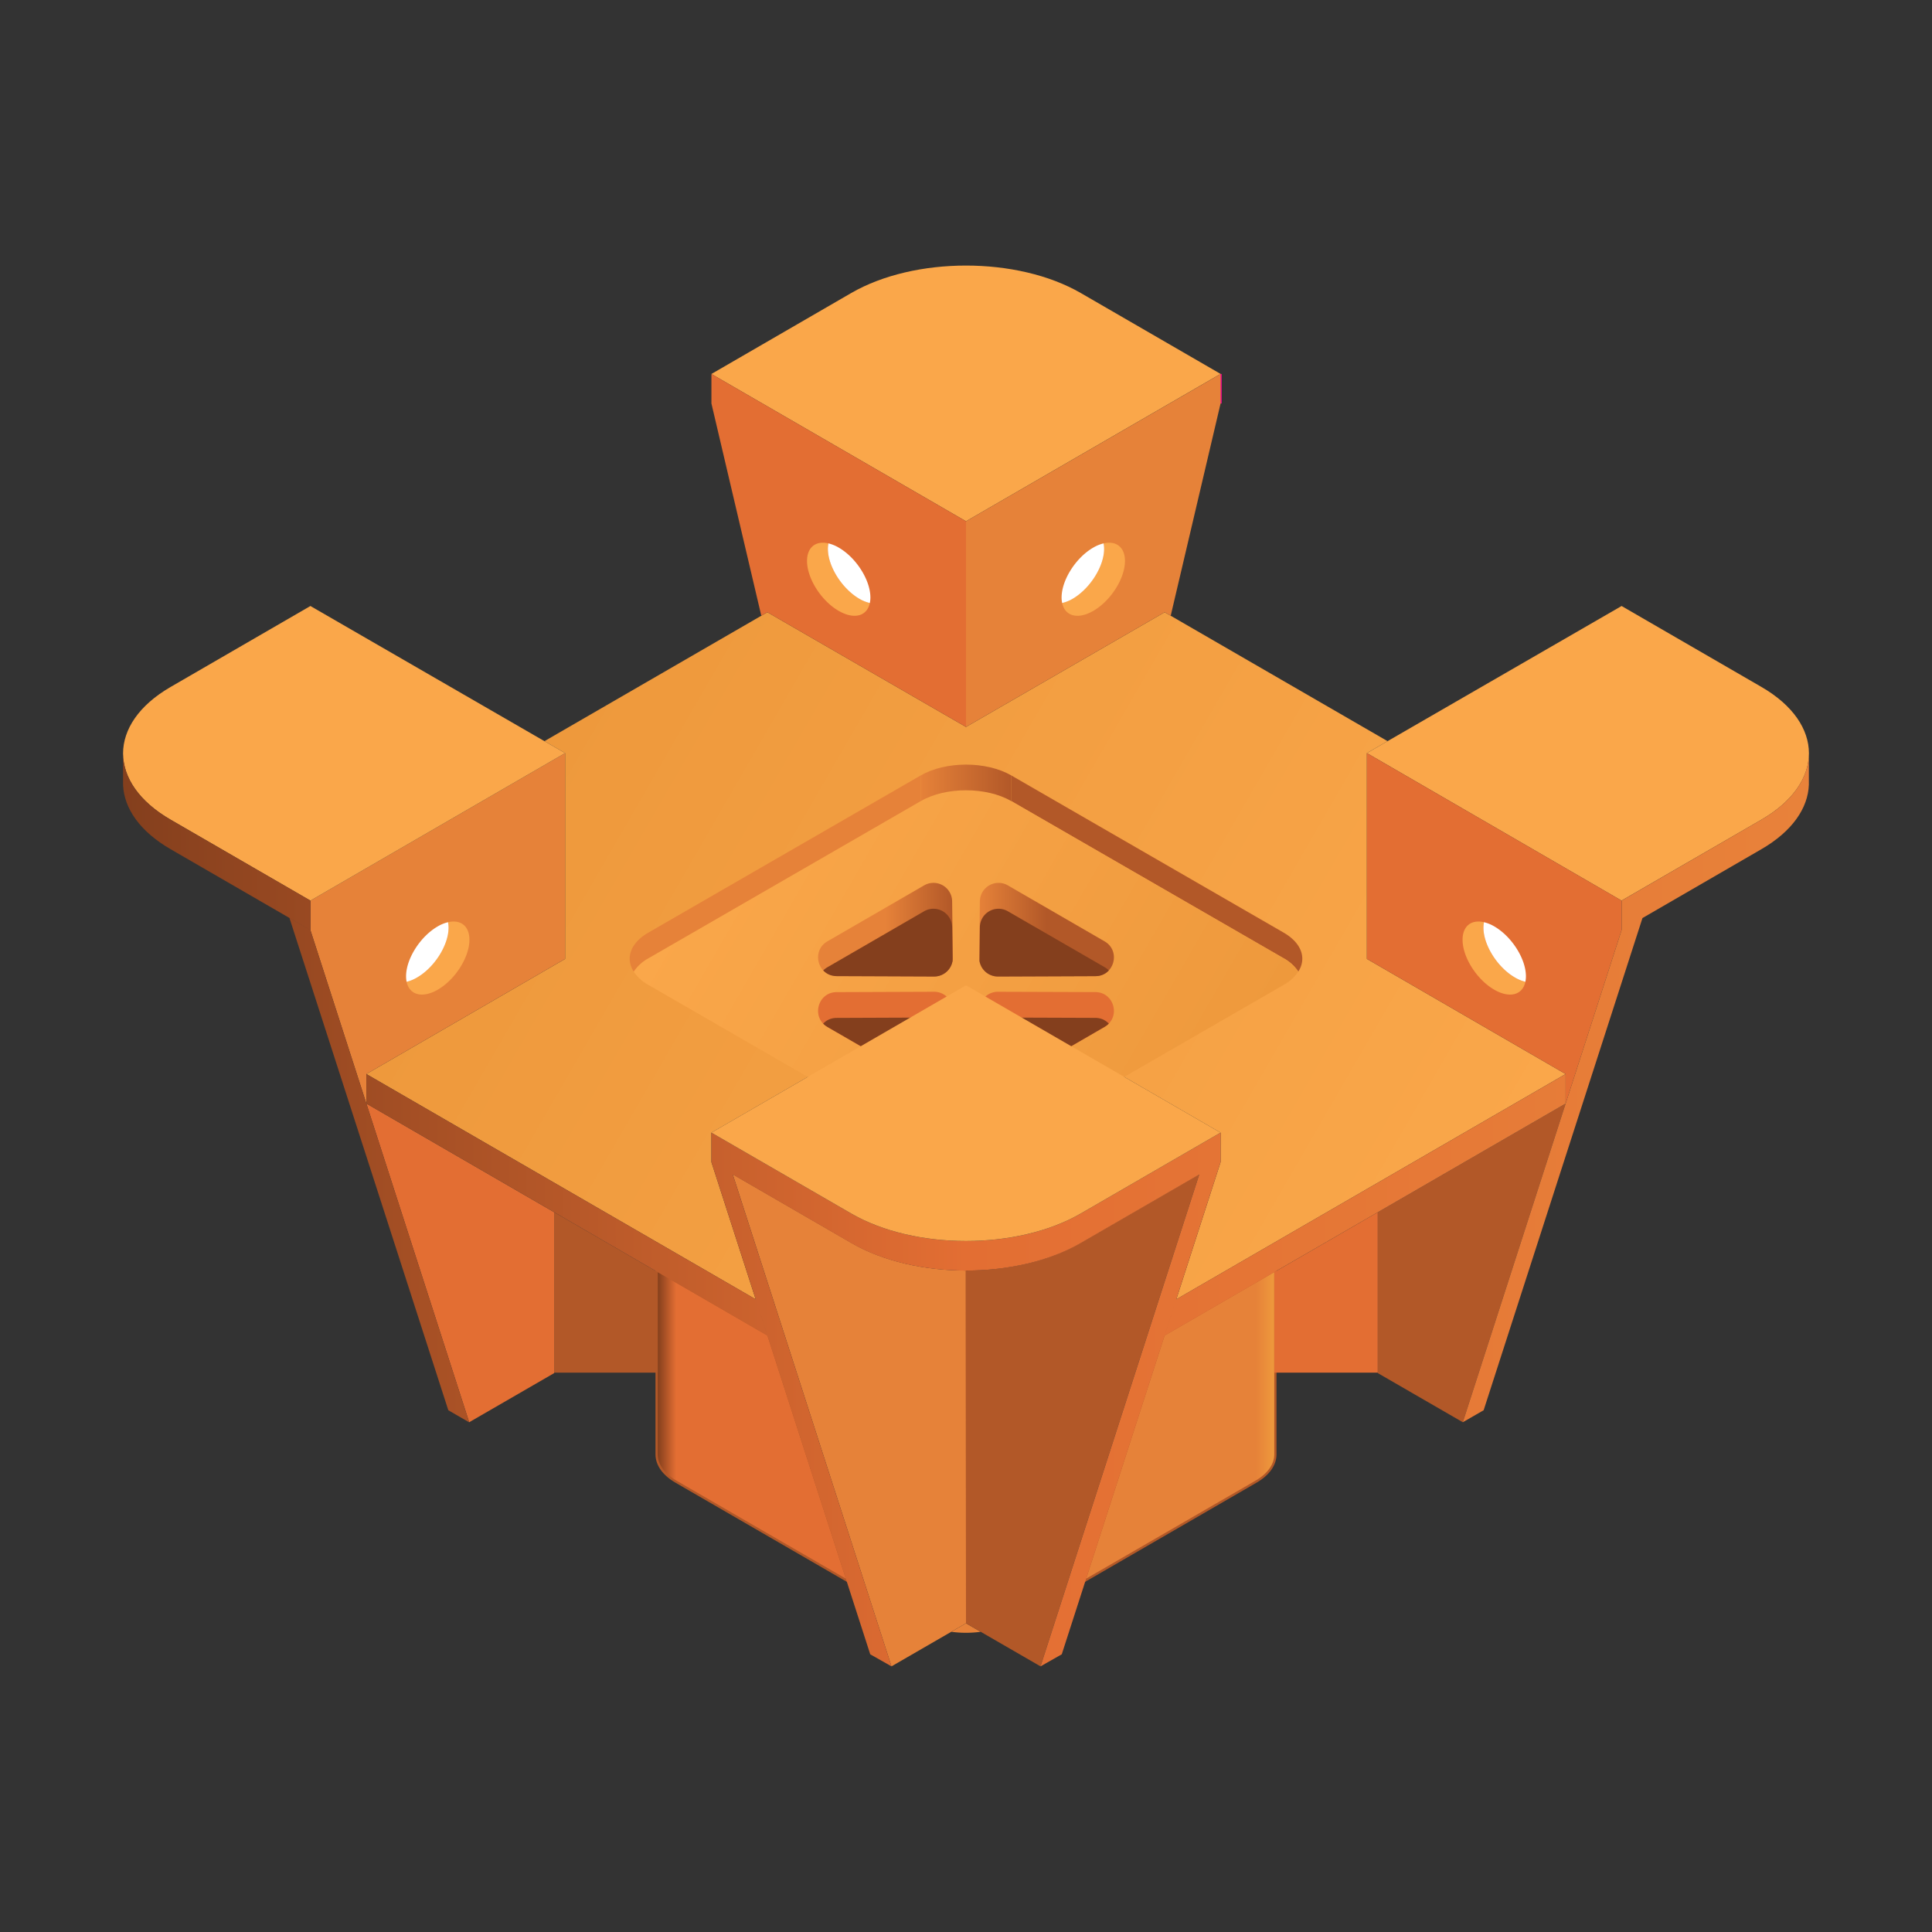 <svg id="Layer_1" data-name="Layer 1" xmlns="http://www.w3.org/2000/svg" xmlns:xlink="http://www.w3.org/1999/xlink" viewBox="0 0 1200 1200"><rect x="0" y="0" width="1200" height="1200" fill="#333333" stroke="none"/><defs><style>.cls-1{fill:url(#linear-gradient);}.cls-2{fill:url(#linear-gradient-2);}.cls-3{fill:#e36e33;}.cls-4{fill:#e68239;}.cls-5,.cls-9{fill:none;stroke-miterlimit:10;}.cls-5{stroke:#b25828;stroke-width:2.81px;}.cls-6{fill:url(#linear-gradient-3);}.cls-7{fill:#b25828;}.cls-8{fill:url(#linear-gradient-4);}.cls-9{stroke:#ea0a8c;stroke-width:1.41px;}.cls-10{fill:#faa74a;}.cls-11{fill:#fff;}.cls-12{fill:url(#linear-gradient-5);}.cls-13{fill:url(#linear-gradient-6);}.cls-14{fill:url(#linear-gradient-7);}.cls-15{clip-path:url(#clip-path);}.cls-16{fill:#843f1d;}.cls-17{clip-path:url(#clip-path-2);}.cls-18{clip-path:url(#clip-path-3);}.cls-19{clip-path:url(#clip-path-4);}</style><linearGradient id="linear-gradient" x1="508.13" y1="577.45" x2="591.8" y2="577.45" gradientUnits="userSpaceOnUse"><stop offset="0.5" stop-color="#e68239"/><stop offset="1" stop-color="#b25828"/></linearGradient><linearGradient id="linear-gradient-2" x1="608.2" y1="577.45" x2="691.87" y2="577.45" gradientUnits="userSpaceOnUse"><stop offset="0" stop-color="#e68239"/><stop offset="0.5" stop-color="#b25828"/></linearGradient><linearGradient id="linear-gradient-3" x1="408.54" y1="885.33" x2="791.46" y2="885.33" gradientUnits="userSpaceOnUse"><stop offset="0" stop-color="#843f1d"/><stop offset="0.03" stop-color="#e36e33"/><stop offset="0.45" stop-color="#e36e33"/><stop offset="0.5" stop-color="#ee993c"/><stop offset="0.55" stop-color="#e68239"/><stop offset="0.97" stop-color="#e68239"/><stop offset="1" stop-color="#ee993c"/></linearGradient><linearGradient id="linear-gradient-4" x1="345" y1="448.52" x2="910.24" y2="774.86" gradientUnits="userSpaceOnUse"><stop offset="0" stop-color="#ee993c"/><stop offset="1" stop-color="#faa74a"/></linearGradient><linearGradient id="linear-gradient-5" x1="76.44" y1="751.5" x2="1123.56" y2="751.5" gradientUnits="userSpaceOnUse"><stop offset="0" stop-color="#843f1d"/><stop offset="0.5" stop-color="#e36e33"/><stop offset="1" stop-color="#e8823a"/></linearGradient><linearGradient id="linear-gradient-6" x1="445.19" y1="514.09" x2="754.81" y2="692.85" gradientUnits="userSpaceOnUse"><stop offset="0" stop-color="#faa74a"/><stop offset="1" stop-color="#ee993c"/></linearGradient><linearGradient id="linear-gradient-7" x1="571.82" y1="486.26" x2="628.18" y2="486.26" gradientUnits="userSpaceOnUse"><stop offset="0" stop-color="#e68239"/><stop offset="1" stop-color="#b25828"/></linearGradient><clipPath id="clip-path"><path class="cls-1" d="M591.8,594.82l-.41-35a11.59,11.59,0,0,0-17.39-9.9l-60.07,34.76c-10.23,5.92-6.06,21.57,5.76,21.61l60.48.24A11.6,11.6,0,0,0,591.8,594.82Z"/></clipPath><clipPath id="clip-path-2"><path class="cls-2" d="M619.83,606.54l60.48-.24c11.82,0,16-15.69,5.76-21.61L626,549.93a11.59,11.59,0,0,0-17.39,9.9l-.41,35A11.6,11.6,0,0,0,619.83,606.54Z"/></clipPath><clipPath id="clip-path-3"><path class="cls-3" d="M608.2,627.69l.41,35A11.59,11.59,0,0,0,626,672.57l60.07-34.75c10.23-5.93,6.06-21.57-5.76-21.62L619.83,616A11.59,11.59,0,0,0,608.2,627.69Z"/></clipPath><clipPath id="clip-path-4"><path class="cls-3" d="M580.17,616l-60.48.23c-11.82,0-16,15.69-5.76,21.62L574,672.57a11.59,11.59,0,0,0,17.39-9.89l.41-35A11.59,11.59,0,0,0,580.17,616Z"/></clipPath></defs><path class="cls-4" d="M609.14,1013.54a68.23,68.23,0,0,1-18.28,0l9.14-5.28Z"/><path class="cls-5" d="M674.65,980.51l48.71-151,68.1-39.4V903.37c0,5.9-3.89,11.8-11.67,16.31Zm-149.3,0-48.71-151-68.1-39.4V903.37c0,5.9,3.89,11.8,11.67,16.31Z"/><path class="cls-6" d="M674.65,980.51l48.71-151,68.1-39.4V903.37c0,5.9-3.89,11.8-11.67,16.31Zm-149.3,0-48.71-151-68.1-39.4V903.37c0,5.9,3.89,11.8,11.67,16.31Z"/><polyline class="cls-3" points="855.78 752.94 855.78 852.86 855.78 852.58 791.46 852.58 791.46 790.16 855.78 752.94"/><polyline class="cls-7" points="855.78 752.94 972.44 685.44 908.58 883.37 855.78 852.86 855.78 752.94"/><path class="cls-4" d="M600.25,789.16c-25.8,0-51.6-5.69-71.29-17.08l-73.87-42.74L553.72,1035l0,0,46.3-26.76Z"/><path class="cls-7" d="M599.75,789.16c25.8,0,51.6-5.69,71.29-17.08l73.87-42.74L646.28,1035l0,0L600,1008.26Z"/><polygon class="cls-8" points="758.12 721.84 730.63 807.02 972.44 667.11 849 595.6 849 467.76 861.85 460.35 723.39 380.28 600 451.52 476.61 380.28 338.17 460.35 351 467.76 351 595.6 227.56 667.11 469.37 807.02 441.88 721.84 441.88 703.51 600 612.02 758.12 703.51 758.12 721.84"/><polyline class="cls-7" points="344.22 852.86 344.22 752.94 408.54 790.16 408.54 852.58 344.22 852.58 344.22 852.86 344.22 752.94"/><line class="cls-9" x1="758.12" y1="232.28" x2="758.12" y2="250.61"/><path class="cls-10" d="M671.29,182l86.83,50.24L600,323.77,441.88,232.28,528.71,182C568.08,159.26,631.92,159.26,671.29,182Z"/><path class="cls-10" d="M1094,509.14l-86.83,50.24L849,467.76,1007.2,376.4,1094,426.64C1133.41,449.43,1133.41,486.36,1094,509.14Z"/><polygon class="cls-4" points="227.56 685.44 192.8 577.71 192.8 559.38 351 467.76 351 595.6 227.56 667.11 227.56 685.44"/><polygon class="cls-3" points="972.44 685.44 1007.2 577.71 1007.2 559.38 849 467.76 849 595.6 972.44 667.11 972.44 685.44"/><path class="cls-10" d="M76.44,468c0-14.95,9.81-29.91,29.53-41.32L192.8,376.4,351,467.76,192.8,559.38,106,509.14C86.31,497.77,76.47,482.87,76.44,468"/><polygon class="cls-3" points="600 323.77 600 451.52 476.61 380.28 472.85 382.43 441.88 250.61 441.88 232.28 600 323.77"/><polygon class="cls-4" points="600 323.77 600 451.52 723.39 380.28 727.15 382.43 758.12 250.61 758.12 232.28 600 323.77"/><path class="cls-10" d="M278.27,572.79a17.31,17.31,0,0,1,.34,3.42c0,10.87-8.81,24.77-19.68,31a23.52,23.52,0,0,1-6.37,2.6c1.71,8.16,9.71,10.46,19.34,4.9,10.86-6.27,19.67-20.17,19.67-31C291.57,575.07,286,571,278.27,572.79Z"/><path class="cls-11" d="M278.61,576.21a17.31,17.31,0,0,0-.34-3.42,23.39,23.39,0,0,0-6.37,2.6c-10.87,6.28-19.68,20.17-19.68,31a17.31,17.31,0,0,0,.34,3.42,23.52,23.52,0,0,0,6.37-2.6C269.8,601,278.61,587.08,278.61,576.21Z"/><path class="cls-10" d="M921.73,572.79a17.31,17.31,0,0,0-.34,3.42c0,10.87,8.81,24.77,19.68,31a23.52,23.52,0,0,0,6.37,2.6c-1.71,8.16-9.71,10.46-19.34,4.9-10.86-6.27-19.67-20.17-19.67-31C908.43,575.07,914,571,921.73,572.79Z"/><path class="cls-11" d="M921.39,576.21a17.31,17.31,0,0,1,.34-3.42,23.39,23.39,0,0,1,6.37,2.6c10.87,6.28,19.68,20.17,19.68,31a17.31,17.31,0,0,1-.34,3.42,23.52,23.52,0,0,1-6.37-2.6C930.2,601,921.39,587.08,921.39,576.21Z"/><path class="cls-10" d="M514.57,337.51a16.56,16.56,0,0,0-.35,3.42c0,10.87,8.81,24.77,19.68,31a23.57,23.57,0,0,0,6.37,2.61c-1.7,8.15-9.7,10.45-19.33,4.89-10.87-6.27-19.68-20.17-19.68-31C501.26,339.8,506.83,335.69,514.57,337.51Z"/><path class="cls-11" d="M514.22,340.93a16.56,16.56,0,0,1,.35-3.42,23.57,23.57,0,0,1,6.37,2.61c10.87,6.27,19.68,20.17,19.68,31a16.64,16.64,0,0,1-.35,3.42A23.57,23.57,0,0,1,533.9,372C523,365.7,514.22,351.8,514.22,340.93Z"/><path class="cls-10" d="M685.43,337.51a16.56,16.56,0,0,1,.35,3.42c0,10.87-8.81,24.77-19.68,31a23.57,23.57,0,0,1-6.37,2.61c1.7,8.15,9.7,10.45,19.33,4.89,10.87-6.27,19.68-20.17,19.68-31C698.74,339.8,693.17,335.69,685.43,337.51Z"/><path class="cls-11" d="M685.78,340.93a16.56,16.56,0,0,0-.35-3.42,23.57,23.57,0,0,0-6.37,2.61c-10.87,6.27-19.68,20.17-19.68,31a16.64,16.64,0,0,0,.35,3.42A23.57,23.57,0,0,0,666.1,372C677,365.7,685.78,351.8,685.78,340.93Z"/><polyline class="cls-3" points="344.22 752.94 227.56 685.44 291.42 883.37 344.22 852.86 344.22 752.94"/><path class="cls-12" d="M972.44,685.44,723.36,829.56,730.63,807,972.44,667.11Zm-681,198L192.8,577.71l-13-7.5,98.65,305.71ZM1007.2,577.71,908.58,883.37l12.94-7.45,98.65-305.71ZM553.73,1035,482.58,814.52l-27.49-85.18-13.21-7.5L469.37,807l71.15,220.53Zm105.75-7.49,98.64-305.71-13.18,7.48L646.3,1035ZM227.56,685.44,476.64,829.56,469.37,807,227.56,667.11ZM106,509.14C86.31,497.77,76.47,482.87,76.44,468l0,19.46C77,502,86.81,516.39,106,527.47l86.83,50.24V559.38Zm901.23,50.24v18.33L1094,527.47c19.16-11.08,29-25.52,29.51-40.05l0-19.46c0,14.91-9.87,29.81-29.53,41.18ZM441.88,721.84l86.83,50.24c39.37,22.78,103.21,22.78,142.58,0l86.83-50.24V703.51l-86.83,50.24c-39.37,22.78-103.21,22.78-142.58,0l-86.83-50.24Z"/><path class="cls-7" d="M628.18,497.6l169.07,97.58a26.07,26.07,0,0,1,9.16,8.29c5.22-8.16,2.19-17.68-9.16-24.23L628.18,481.66Z"/><path class="cls-13" d="M402.75,611.76l169.07,97.58c15.56,9,40.8,9,56.36,0l169.07-97.58a26.07,26.07,0,0,0,9.16-8.29,26.07,26.07,0,0,0-9.16-8.29L628.18,497.6c-15.56-9-40.8-9-56.36,0L402.75,595.18a26.07,26.07,0,0,0-9.16,8.29A26.07,26.07,0,0,0,402.75,611.76Z"/><path class="cls-14" d="M628.18,497.6c-15.56-9-40.8-9-56.36,0V481.66c15.56-9,40.8-9,56.36,0Z"/><path class="cls-1" d="M591.8,594.82l-.41-35a11.59,11.59,0,0,0-17.39-9.9l-60.07,34.76c-10.23,5.92-6.06,21.57,5.76,21.61l60.48.24A11.6,11.6,0,0,0,591.8,594.82Z"/><g class="cls-15"><path class="cls-16" d="M591.8,610.84l-.41-35A11.59,11.59,0,0,0,574,566l-60.07,34.76c-10.23,5.92-6.06,21.56,5.76,21.61l60.48.24A11.6,11.6,0,0,0,591.8,610.84Z"/></g><path class="cls-2" d="M619.83,606.54l60.48-.24c11.82,0,16-15.69,5.76-21.61L626,549.93a11.59,11.59,0,0,0-17.39,9.9l-.41,35A11.6,11.6,0,0,0,619.83,606.54Z"/><g class="cls-17"><path class="cls-16" d="M619.83,622.56l60.48-.24c11.82-.05,16-15.69,5.76-21.61L626,566a11.59,11.59,0,0,0-17.39,9.89l-.41,35A11.6,11.6,0,0,0,619.83,622.56Z"/></g><path class="cls-3" d="M608.2,627.69l.41,35A11.59,11.59,0,0,0,626,672.57l60.07-34.75c10.23-5.93,6.06-21.57-5.76-21.62L619.83,616A11.59,11.59,0,0,0,608.2,627.69Z"/><g class="cls-18"><path class="cls-16" d="M608.2,643.71l.41,35A11.59,11.59,0,0,0,626,688.59l60.07-34.76c10.23-5.92,6.06-21.56-5.76-21.61L619.83,632A11.61,11.61,0,0,0,608.2,643.71Z"/></g><path class="cls-3" d="M580.17,616l-60.48.23c-11.82,0-16,15.69-5.76,21.62L574,672.57a11.59,11.59,0,0,0,17.39-9.89l.41-35A11.59,11.59,0,0,0,580.17,616Z"/><g class="cls-19"><path class="cls-16" d="M580.17,632l-60.48.24c-11.82,0-16,15.69-5.76,21.61L574,688.59a11.59,11.59,0,0,0,17.39-9.89l.41-35A11.61,11.61,0,0,0,580.17,632Z"/></g><path class="cls-4" d="M571.82,481.66,402.75,579.24c-11.35,6.55-14.38,16.07-9.16,24.23a26.07,26.07,0,0,1,9.16-8.29L571.82,497.6Z"/><path class="cls-10" d="M600,612l158.12,91.49-86.83,50.24c-39.37,22.78-103.21,22.78-142.58,0l-86.83-50.24Z"/></svg>